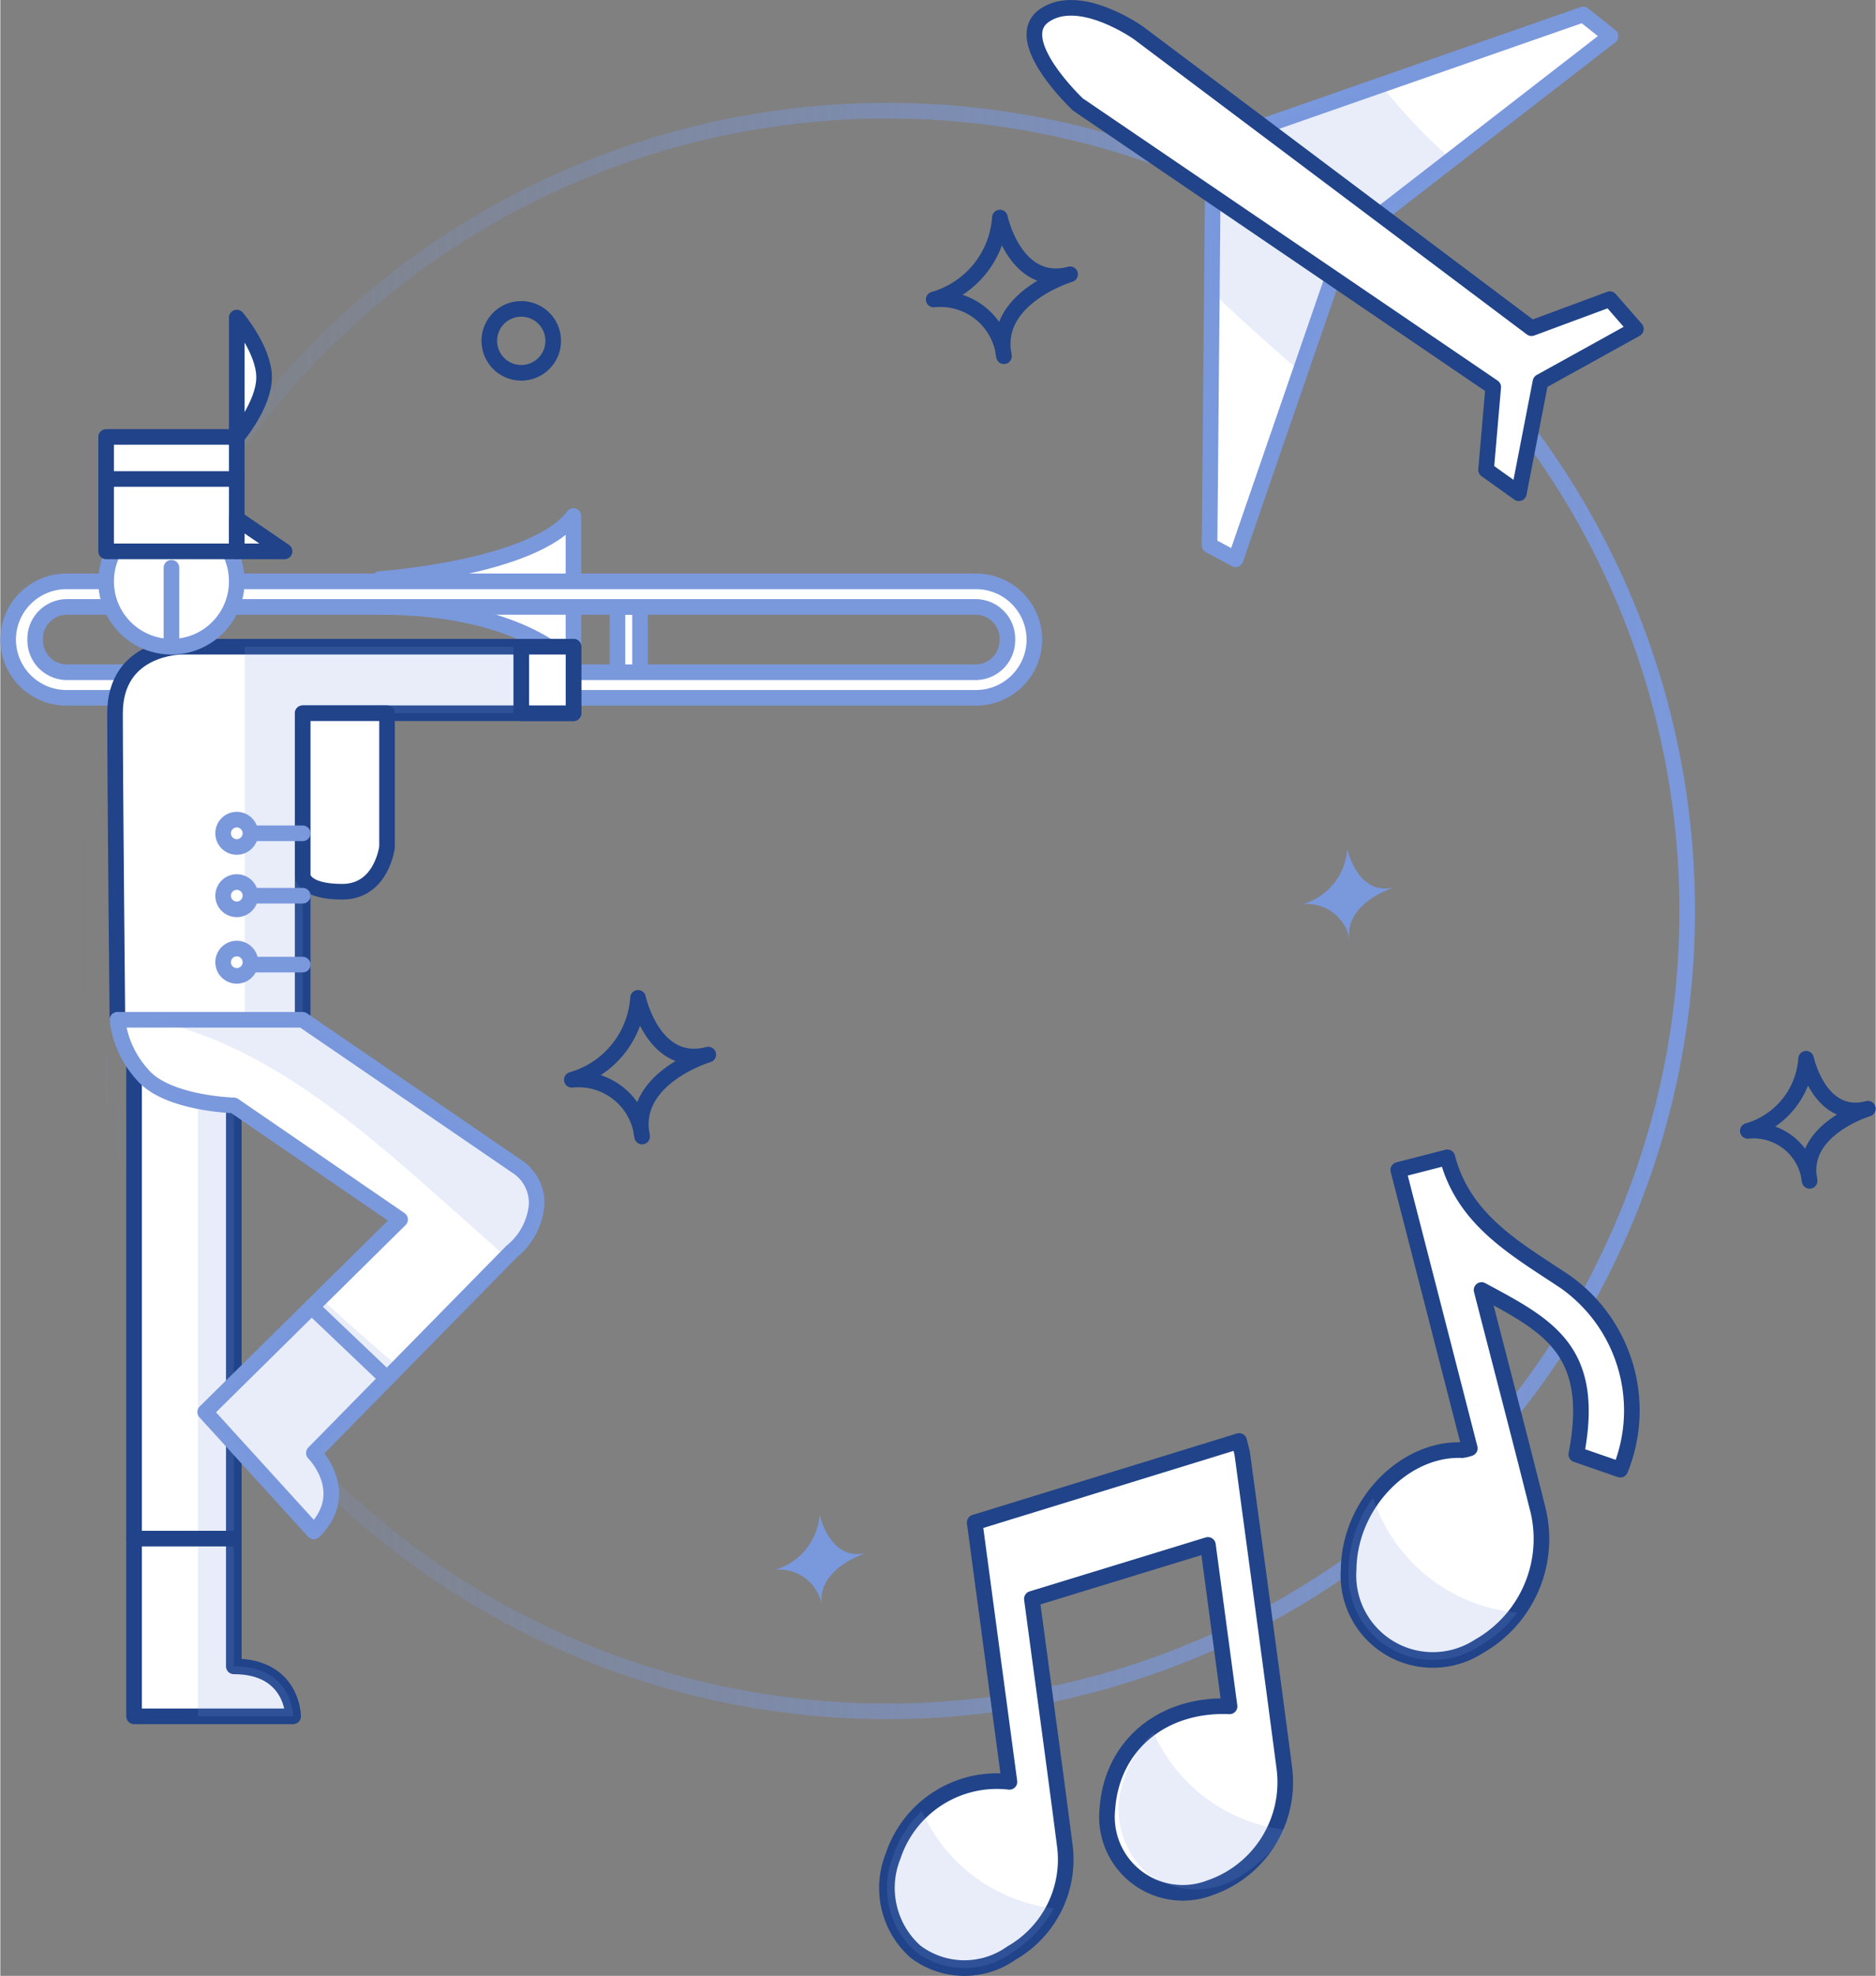 <?xml version="1.0" encoding="UTF-8"?> <svg xmlns="http://www.w3.org/2000/svg" xmlns:xlink="http://www.w3.org/1999/xlink" id="Layer_1" data-name="Layer 1" width="1.669in" height="1.757in" viewBox="0 0 120.15 126.528"><rect x="0" y="0" width="120.15" height="126.528" fill="#808080" stroke="none"/><defs><style>.cls-1,.cls-5,.cls-6{fill:none;}.cls-1,.cls-2,.cls-3,.cls-5,.cls-6{stroke-linecap:round;}.cls-1{stroke-miterlimit:10;stroke:url(#linear-gradient);}.cls-2,.cls-3{fill:#fff;}.cls-2,.cls-5{stroke:#7a98dc;}.cls-2,.cls-3,.cls-5,.cls-6{stroke-linejoin:round;}.cls-3,.cls-6{stroke:#204389;}.cls-4,.cls-7{fill:#7a98dc;}.cls-4{opacity:0.17;}</style><linearGradient id="linear-gradient" x1="5.072" y1="58.338" x2="108.576" y2="58.338" gradientUnits="userSpaceOnUse"><stop offset="0" stop-color="#7a98dc" stop-opacity="0"></stop><stop offset="1" stop-color="#7a98dc"></stop></linearGradient></defs><title>services_marching band</title><circle class="cls-1" cx="56.824" cy="58.338" r="51.252"></circle><rect class="cls-2" x="39.539" y="38.867" width="1.446" height="4.298"></rect><path class="cls-2" d="M296.051,397.09s9.893-.685,12.4-4.033v9.665s-3.053-3.841-12.4-3.841Z" transform="translate(-271.732 -360.014)"></path><path class="cls-2" d="M334.253,404.7H275.961a3.74,3.74,0,0,1-3.729-3.729h0a3.74,3.74,0,0,1,3.729-3.729h58.292a3.74,3.74,0,0,1,3.729,3.729h0A3.74,3.74,0,0,1,334.253,404.7Zm2-3.673v-.112a2.041,2.041,0,0,0-2.035-2.035H276a2.041,2.041,0,0,0-2.035,2.035v.112A2.041,2.041,0,0,0,276,403.062h58.218A2.041,2.041,0,0,0,336.251,401.027Z" transform="translate(-271.732 -360.014)"></path><path class="cls-3" d="M279.233,425.323H291.1V405.688h17.351v-4.26H283.343s-4.262,0-4.262,4.262S279.233,425.323,279.233,425.323Z" transform="translate(-271.732 -360.014)"></path><polygon class="cls-4" points="15.66 41.414 15.66 65.309 19.373 65.309 19.373 45.674 36.723 45.674 36.723 41.414 15.66 41.414"></polygon><path class="cls-3" d="M286.691,425.323v41.4c3.8,0,3.8,3.2,3.8,3.2H280.3V425.323Z" transform="translate(-271.732 -360.014)"></path><path class="cls-4" d="M284.393,425.323v44.594h6.1s0-3.2-3.8-3.2v-41.4Z" transform="translate(-271.732 -360.014)"></path><path class="cls-2" d="M297.345,438.108,286.691,430.8s-4.338-.114-5.879-2a6.31,6.31,0,0,1-1.579-3.482H291.1l13.85,9.474a2.782,2.782,0,0,1,1.141,2.4,4.33,4.33,0,0,1-1.6,2.968l-12.671,12.9s2.511,2.511,0,5.023l-6.963-7.648Z" transform="translate(-271.732 -360.014)"></path><path class="cls-4" d="M281.369,429.323a8.381,8.381,0,0,0,3.538,1.292A22.957,22.957,0,0,0,281.369,429.323Z" transform="translate(-271.732 -360.014)"></path><path class="cls-4" d="M301.58,438.233q1.287,1.14,2.558,2.3l.36-.367a4.33,4.33,0,0,0,1.6-2.968,2.782,2.782,0,0,0-1.141-2.4l-13.85-9.474h-9.7C289.282,427.008,295.711,433.033,301.58,438.233Z" transform="translate(-271.732 -360.014)"></path><path class="cls-4" d="M297.246,447.546c-1.7-1.427-3.36-2.9-4.994-4.407l-7.387,7.3,6.963,7.648c2.511-2.511,0-5.023,0-5.023Z" transform="translate(-271.732 -360.014)"></path><path class="cls-3" d="M296.508,405.688v8.561s-.336,2.869-2.869,2.869-2.534-1.043-2.534-1.043V405.688Z" transform="translate(-271.732 -360.014)"></path><circle class="cls-2" cx="10.964" cy="37.229" r="4.185"></circle><rect class="cls-3" x="6.778" y="27.982" width="8.371" height="7.325"></rect><path class="cls-3" d="M286.881,380.349V388s1.75-2.055,1.75-3.824S286.881,380.349,286.881,380.349Z" transform="translate(-271.732 -360.014)"></path><polygon class="cls-3" points="15.149 33.214 18.212 35.307 15.149 35.307 15.149 33.214"></polygon><line class="cls-5" x1="15.149" y1="53.362" x2="19.373" y2="53.362"></line><line class="cls-5" x1="15.149" y1="57.357" x2="19.373" y2="57.357"></line><line class="cls-5" x1="15.149" y1="61.771" x2="19.373" y2="61.771"></line><rect class="cls-3" x="33.375" y="41.414" width="3.348" height="4.26"></rect><circle class="cls-2" cx="15.149" cy="53.362" r="0.875"></circle><circle class="cls-2" cx="15.149" cy="61.618" r="0.875"></circle><circle class="cls-2" cx="15.149" cy="57.357" r="0.875"></circle><line class="cls-2" x1="19.948" y1="83.69" x2="24.776" y2="88.283"></line><line class="cls-3" x1="8.567" y1="98.527" x2="14.959" y2="98.527"></line><line class="cls-5" x1="10.964" y1="36.353" x2="10.964" y2="41.414"></line><line class="cls-3" x1="6.778" y1="30.673" x2="15.149" y2="30.673"></line><polygon class="cls-2" points="103.161 2.316 86.15 15.484 79.138 35.817 77.472 34.918 77.706 9.195 101.412 0.925 103.161 2.316"></polygon><path class="cls-4" d="M360.192,365.458l-10.755,3.752-.086,9.494c1.842,1.755,3.739,3.448,5.663,5.111l2.868-8.317,6.822-5.28A35.1,35.1,0,0,1,360.192,365.458Z" transform="translate(-271.732 -360.014)"></path><path class="cls-3" d="M369.833,381.031l-25.177-18.907s-3.762-2.681-6.027-1.123,2.136,5.7,2.136,5.7l26.614,18.1-.459,5.3,2.1,1.5,1.386-7.137,6.113-3.383-1.668-1.91Z" transform="translate(-271.732 -360.014)"></path><path class="cls-3" d="M350.486,469.284,349.1,458.946,337.821,462.4l.176,1.312c.641,4.783,1.3,9.564,1.916,14.351a6.9,6.9,0,0,1-3.4,7.019,5.2,5.2,0,0,1-6.15-.091,5.466,5.466,0,0,1-1.437-6.109,7.01,7.01,0,0,1,7.458-4.764l-2.227-16.611L351.1,452.29c.081.345.177.639.217.94.9,6.672,1.807,13.343,2.681,20.018a7.141,7.141,0,0,1-4.729,7.639,4.86,4.86,0,0,1-6.608-5.064C342.949,471.816,346.142,469.1,350.486,469.284Z" transform="translate(-271.732 -360.014)"></path><path class="cls-4" d="M330.771,475.979a7.137,7.137,0,0,0-1.846,2.9,5.466,5.466,0,0,0,1.438,6.109,5.2,5.2,0,0,0,6.15.091,7.856,7.856,0,0,0,2.713-2.858A10.637,10.637,0,0,1,330.771,475.979Z" transform="translate(-271.732 -360.014)"></path><path class="cls-4" d="M345.609,470.948a7.137,7.137,0,0,0-1.846,2.9,5.466,5.466,0,0,0,1.438,6.109,5.2,5.2,0,0,0,6.15.091,7.856,7.856,0,0,0,2.713-2.858A10.637,10.637,0,0,1,345.609,470.948Z" transform="translate(-271.732 -360.014)"></path><path class="cls-3" d="M375.521,454.128l-2.82-.976c1.29-6.674-1.792-8.231-6.069-10.529l.354,1.376c1.071,4.164,2.163,8.322,3.207,12.493a7.912,7.912,0,0,1-3.748,8.959,5.413,5.413,0,0,1-8.33-4.932c.052-4.227,3.617-7.8,7.278-7.641a2.323,2.323,0,0,0,.486-.121l-2.3-8.948-2.284-8.875,3.144-.809c1.048,4.04,4.414,5.876,7.551,7.969A10.094,10.094,0,0,1,375.521,454.128Z" transform="translate(-271.732 -360.014)"></path><path class="cls-4" d="M359.677,455.928a7.994,7.994,0,0,0-1.561,4.591,5.413,5.413,0,0,0,8.33,4.932,7.842,7.842,0,0,0,2.467-2.171A10.741,10.741,0,0,1,359.677,455.928Z" transform="translate(-271.732 -360.014)"></path><path class="cls-6" d="M383.691,432.432a5.171,5.171,0,0,0,3.733-4.619s.862,4.017,3.958,3.2c0,0-4.419,1.325-3.733,4.619A3.612,3.612,0,0,0,383.691,432.432Z" transform="translate(-271.732 -360.014)"></path><path class="cls-7" d="M355.171,417.915a3.959,3.959,0,0,0,2.858-3.536s.66,3.075,3.03,2.449c0,0-3.383,1.015-2.858,3.536A2.766,2.766,0,0,0,355.171,417.915Z" transform="translate(-271.732 -360.014)"></path><path class="cls-7" d="M321.361,460.54A3.959,3.959,0,0,0,324.22,457s.66,3.075,3.03,2.449c0,0-3.383,1.015-2.858,3.536A2.766,2.766,0,0,0,321.361,460.54Z" transform="translate(-271.732 -360.014)"></path><path class="cls-6" d="M308.349,429.16a5.873,5.873,0,0,0,4.24-5.246s.979,4.562,4.5,3.633c0,0-5.019,1.505-4.24,5.246A4.1,4.1,0,0,0,308.349,429.16Z" transform="translate(-271.732 -360.014)"></path><path class="cls-6" d="M331.532,379.192a5.873,5.873,0,0,0,4.24-5.246s.979,4.562,4.5,3.633c0,0-5.019,1.505-4.24,5.246A4.1,4.1,0,0,0,331.532,379.192Z" transform="translate(-271.732 -360.014)"></path><circle class="cls-6" cx="33.375" cy="21.827" r="2.048"></circle></svg> 